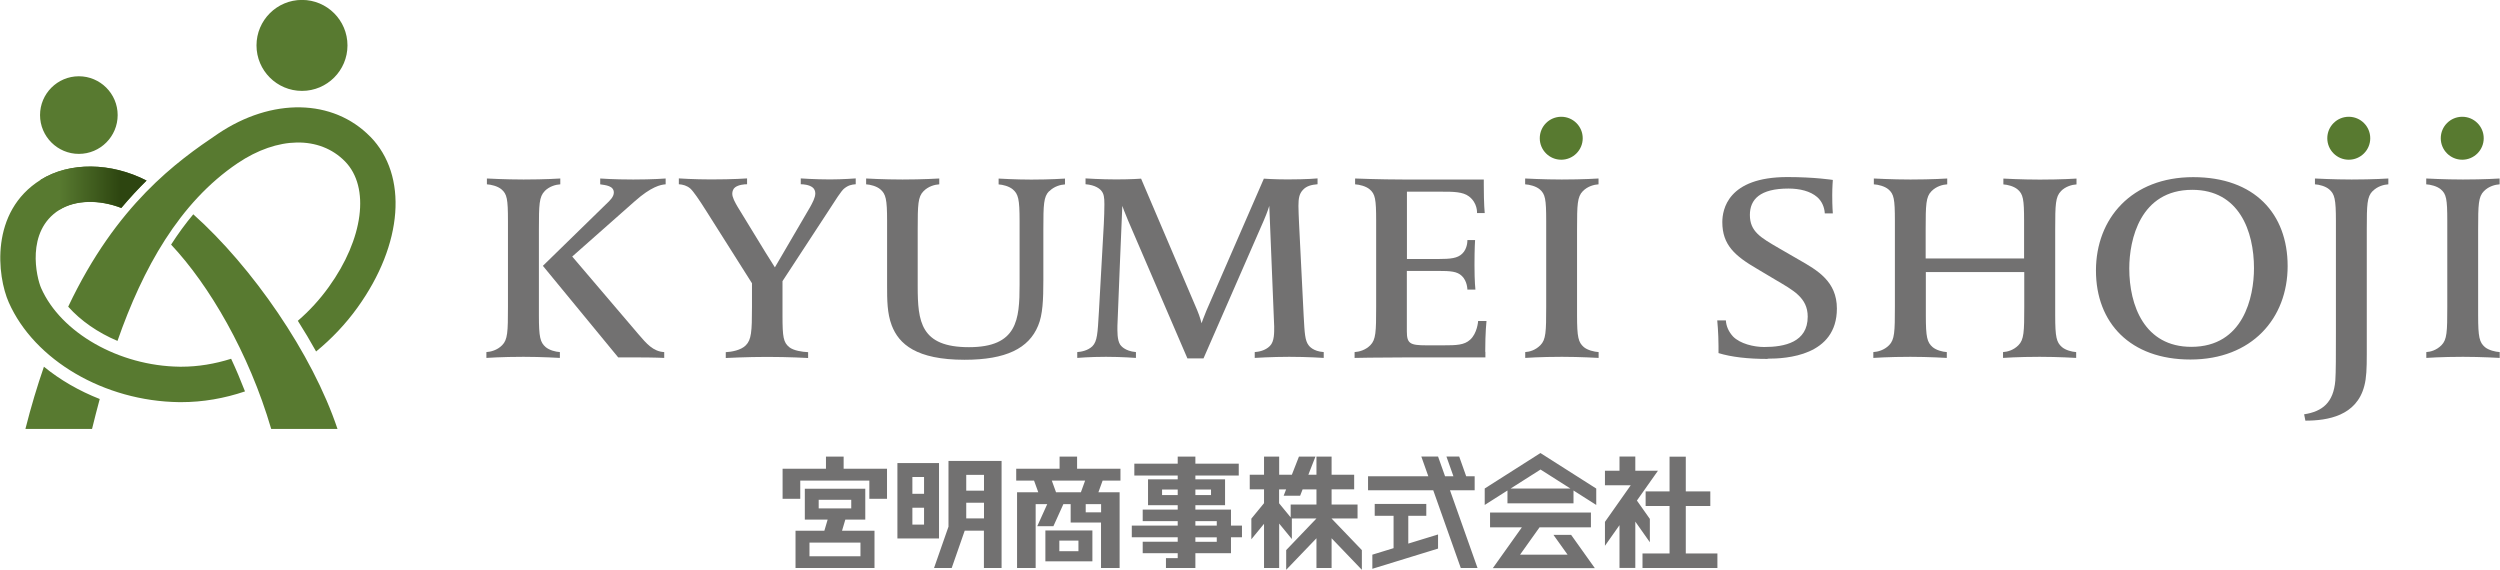 <?xml version="1.0" encoding="UTF-8"?><svg id="_レイヤー_2" xmlns="http://www.w3.org/2000/svg" width="104.29mm" height="23.77mm" xmlns:xlink="http://www.w3.org/1999/xlink" viewBox="0 0 295.62 67.39"><defs><style>.cls-1{fill:#727171;}.cls-1,.cls-2,.cls-3{stroke-width:0px;}.cls-2{fill:#587a30;}.cls-3{fill:url(#_新規グラデーションスウォッチ_25);}</style><linearGradient id="_新規グラデーションスウォッチ_25" x1="6.99" y1="22.26" x2="14.26" y2="22.26" gradientUnits="userSpaceOnUse"><stop offset="0" stop-color="#587a30"/><stop offset="1" stop-color="#2d4510"/></linearGradient></defs><g id="design"><path class="cls-1" d="M111.03,54.77h-4.92v8.91h4.92v-8.91ZM109.26,62.04h-1.38v-1.99h1.38v1.99ZM109.26,58.4h-1.38v-1.99h1.38v1.99ZM99.56,62.77l.39-1.32h2.36v-3.65h-7.15v3.65h2.7l-.39,1.32h-3.41v4.41h9.34v-4.41h-3.84ZM96.8,60.13v-1.02h3.85v1.02h-3.85ZM101.74,65.79h-6.03v-1.62h6.03v1.62ZM112.16,62.26l-1.72,4.92h2.09l1.54-4.42h2.27v4.42h2.09v-12.67h-6.28v7.75ZM114.25,56.16h2.1v1.87h-2.1v-1.87ZM114.25,59.46h2.1v1.85h-2.1v-1.85ZM99.75,55.44v-1.44h-2.09v1.44h-5.13v3.55h2.09v-2.15h8.17v2.15h2.09v-3.55h-5.13ZM145.56,60.27h-4.21v-.52h3.51v-3.06h-3.51v-.45h5.13v-1.4h-5.13v-.84h-2.09v.84h-5.13v1.4h5.13v.45h-3.51v3.06h3.51v.52h-4.14v1.36h4.14v.53h-5.43v1.38h5.43v.53h-4.14v1.36h4.14v.58h-1.39v1.17h3.48v-1.75h4.21v-1.89h1.3v-1.38h-1.3v-1.89ZM141.35,57.9h1.85v.65h-1.85v-.65ZM139.26,58.55h-1.85v-.65h1.85v.65ZM143.88,64.08h-2.53v-.53h2.53v.53ZM143.88,62.16h-2.53v-.53h2.53v.53ZM175.57,57.78v1.94l2.69-1.71v1.52h7.81v-1.52l2.69,1.71v-1.94l-6.6-4.2-6.6,4.2ZM178.63,57.78l3.54-2.25,3.54,2.25h-7.08ZM195.1,61.37l-1.53-2.17,2.49-3.53h-2.68v-1.68h-1.87v1.68h-1.72v1.72h3.05l-3.05,4.33v2.83l1.72-2.44v5.06h1.87v-5.48l1.72,2.44v-2.76ZM183.7,63.26l1.67,2.34h-5.62l2.3-3.23h6.08v-1.75h-11.93v1.75h3.76l-3.43,4.82h12.06l-2.8-3.93h-2.09ZM199.35,65.46v-5.62h2.9v-1.72h-2.9v-4.11h-1.92v4.11h-2.83v1.72h2.83v5.62h-3.2v1.72h8.86v-1.72h-3.73ZM123.61,62.74v3.65h5.56v-3.65h-5.56ZM127.52,65.19h-2.26v-1.25h2.26v1.25ZM127.38,54h-2.09v1.44h-5.13v1.4h2.11l.5,1.38h-2.51v8.96h2.2v-7.56h1.37l-1.18,2.61h1.91l1.18-2.61h.86v2.18h3.59v5.38h2.2v-8.96h-2.51l.5-1.38h2.11v-1.4h-5.13v-1.44ZM128.38,59.62h1.82v.97h-1.82v-.97ZM128.31,56.84l-.5,1.38h-2.94l-.5-1.38h3.95ZM157.46,61.32h3.07v-1.65h-3.07v-1.8h2.67v-1.72h-2.67v-2.15h-1.79v2.15h-.96l.84-2.15h-1.95l-.84,2.15h-1.5v-2.15h-1.79v2.15h-1.69v1.72h1.69v1.64l-1.5,1.83v2.44l1.5-1.83v5.23h1.79v-5.26l1.5,1.83v-2.41l-.02-.02h2.93s-3.58,3.74-3.58,3.74v2.33l3.58-3.73v3.52h1.79v-3.52l3.58,3.73v-2.33l-3.58-3.73h0ZM155.67,59.67h-3.05v1.52l-1.37-1.67v-1.64h.83l-.29.75h1.95l.29-.75h1.64v1.8ZM174.38,57.98v-1.65h-1l-.83-2.34h-1.51l.83,2.34h-.99l-.83-2.34h-1.98l.83,2.34h-7.13v1.65h7.71l3.26,9.2h1.98l-3.26-9.2h2.92ZM166.52,61h2.14v-1.4h-6.1v1.4h2.23v3.83l-2.51.77v1.67l7.77-2.39v-1.67l-3.52,1.08v-3.3Z"/><path class="cls-1" d="M64.4,22.6c-.66.66-.69,1.59-.69,4.53v10.17c0,2.59.15,3.18.8,3.75.44.37,1.17.56,1.68.59v.69s-2.15-.13-4.31-.13c-2.56,0-4.38.13-4.38.13v-.69c.51-.03,1.28-.22,1.86-.81.66-.66.69-1.59.69-4.53v-10.17c0-2.59-.11-3.18-.77-3.74-.44-.37-1.2-.56-1.72-.59v-.69s2.19.12,4.34.12c2.56,0,4.34-.12,4.34-.12v.69c-.51.03-1.28.22-1.86.81ZM75.06,23.79l-7.41,6.55,7.85,9.21c.91,1.06,1.72,2.03,3.03,2.09v.69s-1.17-.06-3.14-.06h-2.3l-8.91-10.83,7.48-7.3c.47-.44.91-.87.91-1.37,0-.81-.99-.87-1.61-.97v-.69s1.57.12,3.91.12,3.83-.12,3.83-.12v.69c-.58.03-1.72.28-3.65,2Z"/><path class="cls-1" d="M99.82,22.29c-.37.31-1.02,1.34-1.93,2.75l-5.37,8.21v4.06c0,2.59.11,3.18.8,3.75.51.41,1.53.56,2.23.59v.69s-2.26-.13-4.85-.13c-2.41,0-4.89.13-4.89.13v-.69c.66-.03,1.79-.22,2.37-.81.66-.66.73-1.62.73-4.53v-2.81l-5.37-8.49c-.88-1.4-1.57-2.4-1.93-2.72-.4-.34-.88-.47-1.35-.5v-.69s1.79.12,3.8.12c2.7,0,4.27-.12,4.27-.12v.69c-.33,0-1.02.06-1.42.37-.22.16-.33.47-.33.75,0,.44.33,1.03.62,1.53l3.32,5.43c.04.06,1.1,1.75,1.1,1.75l4.16-7.12c.26-.47.62-1.12.62-1.62,0-.28-.11-.56-.33-.72-.4-.31-1.06-.37-1.39-.37v-.69s1.68.12,3.47.12c1.46,0,3.03-.12,3.03-.12v.69c-.47.03-.91.13-1.35.5Z"/><path class="cls-1" d="M124.06,22.6c-.66.66-.69,1.59-.69,4.53v6.02c0,2.28-.07,4.09-.62,5.37-1.1,2.68-3.8,4.03-8.69,4.03-5.73,0-7.78-1.87-8.62-4.06-.55-1.44-.55-3.06-.55-4.68v-7.68c0-2.59-.15-3.18-.8-3.74-.44-.37-1.17-.56-1.68-.59v-.69s2.08.12,4.31.12c2.37,0,4.34-.12,4.34-.12v.69c-.51.03-1.28.22-1.86.81-.66.66-.69,1.59-.69,4.53v6.71c0,4.18.33,7.21,6.06,7.21s5.99-3.25,5.99-7.4v-7.52c0-2.59-.15-3.18-.8-3.74-.44-.37-1.17-.56-1.68-.59v-.69s2.01.12,3.87.12c2.26,0,3.98-.12,3.98-.12v.69c-.51.03-1.28.22-1.86.81Z"/><path class="cls-1" d="M152.46,42.2c-2.08,0-4.09.13-4.09.13v-.69c.44-.03,1.24-.16,1.79-.72.55-.53.51-1.62.51-2.31,0-.22-.58-14.26-.58-14.26,0,0-.22.75-.66,1.75l-7.12,16.29h-1.9l-7.01-16.29c-.4-.94-.66-1.65-.69-1.75,0,.13-.58,13.61-.58,14.2,0,.65-.04,1.65.33,2.22.07.09.51.75,1.86.87v.69s-1.72-.13-3.54-.13c-1.93,0-3.4.13-3.4.13v-.69c.44-.03,1.24-.16,1.79-.69.58-.59.62-1.5.77-4.06l.58-10.36c.04-.44.07-2.03.07-2.37,0-.84-.07-1.22-.33-1.56-.18-.25-.73-.72-1.9-.81v-.69s1.82.12,3.61.12,2.96-.09,2.96-.09l6.64,15.57c.33.78.51,1.53.51,1.53,0,0,.29-.81.58-1.5l6.79-15.6s1.2.09,2.81.09c2.37,0,3.54-.12,3.54-.12v.69c-.69.06-1.31.19-1.75.69-.4.44-.51.94-.51,1.87,0,.47.04,1.34.07,2.03l.55,11.02c.11,2,.15,2.87.58,3.43.07.09.51.72,1.79.81v.69s-1.93-.13-4.09-.13Z"/><path class="cls-1" d="M175.65,41.61v.66h-9.45c-3.4,0-6.02.06-6.02.06v-.69c.51-.03,1.28-.22,1.86-.81.66-.66.69-1.59.69-4.53v-10.17c0-2.59-.11-3.18-.77-3.74-.44-.37-1.2-.56-1.72-.59v-.69s2.92.12,5.73.12h9.49v.69c0,2.25.11,3.28.11,3.28h-.91c0-.06.07-1.19-.95-1.97-.73-.56-1.9-.56-3.18-.56h-4.16v7.96h3.72c1.46,0,2.26-.09,2.81-.62.66-.62.62-1.59.62-1.62h.91s-.07.97-.07,2.96.11,2.9.11,2.9h-.95s0-1-.66-1.62c-.55-.53-1.31-.59-2.81-.59h-3.69v7.15c0,1.44.37,1.65,2.3,1.65h2.04c1.53,0,2.45-.03,3.14-.66.84-.75.95-2.15.95-2.22h.99s-.15,1.31-.15,3.65Z"/><path class="cls-1" d="M187.18,22.6c-.66.66-.69,1.59-.69,4.53v10.17c0,2.59.15,3.18.8,3.75.44.37,1.24.56,1.75.59v.69s-2.19-.13-4.34-.13c-2.56,0-4.34.13-4.34.13v-.69c.51-.03,1.2-.22,1.79-.81.66-.66.69-1.59.69-4.53v-10.17c0-2.59-.11-3.18-.77-3.74-.44-.37-1.2-.56-1.72-.59v-.69s2.19.12,4.34.12c2.56,0,4.34-.12,4.34-.12v.69c-.51.03-1.28.22-1.86.81Z"/><path class="cls-1" d="M209.02,42.45c-2.3,0-4.27-.22-5.8-.69v-.81c0-1.56-.15-3.06-.15-3.06h1.02c.04.69.33,1.34.84,1.9.84.87,2.48,1.25,3.69,1.25,2.41,0,5.15-.56,5.15-3.59,0-2.25-1.72-3.12-3.83-4.37l-2.15-1.28c-2.63-1.53-4.12-2.84-4.12-5.52,0-1.47.62-5.34,7.7-5.34,3.25,0,5.37.34,5.37.34,0,0-.07.87-.07,1.81,0,1.37.07,2.15.07,2.15h-.95c-.04-.75-.36-1.47-.91-1.94-.8-.69-2.04-1-3.39-1-3.36,0-4.56,1.28-4.56,3.12,0,1.97,1.28,2.68,3.43,3.93l2.37,1.37c2.19,1.25,4.49,2.56,4.49,5.77,0,5.62-6.02,5.93-8.18,5.93Z"/><path class="cls-1" d="M243.73,22.6c-.66.66-.69,1.59-.69,4.53v10.17c0,2.59.15,3.18.8,3.75.44.37,1.17.56,1.68.59v.69s-2.15-.13-4.31-.13c-2.56,0-4.34.13-4.34.13v-.69c.51-.03,1.24-.22,1.82-.81.66-.66.69-1.59.69-4.53v-4.12h-11.64v5.12c0,2.59.15,3.18.8,3.75.44.37,1.17.56,1.68.59v.69s-2.15-.13-4.31-.13c-2.56,0-4.38.13-4.38.13v-.69c.51-.03,1.28-.22,1.86-.81.66-.66.69-1.59.69-4.53v-10.17c0-2.59-.11-3.18-.77-3.74-.44-.37-1.2-.56-1.72-.59v-.69s2.19.12,4.34.12c2.56,0,4.34-.12,4.34-.12v.69c-.51.03-1.28.22-1.86.81-.66.66-.69,1.59-.69,4.53v3.43h11.64v-4.43c0-2.59-.11-3.18-.77-3.74-.44-.37-1.17-.56-1.68-.59v-.69s2.15.12,4.31.12c2.56,0,4.34-.12,4.34-.12v.69c-.51.03-1.28.22-1.86.81Z"/><path class="cls-1" d="M259.03,42.52c-7.12,0-11.17-4.34-11.17-10.52s4.23-11.05,11.5-11.05,11.17,4.34,11.17,10.52-4.23,11.05-11.5,11.05ZM259.25,22.45c-6.17,0-7.45,5.9-7.45,9.3,0,4.37,1.79,9.27,7.34,9.27,6.17,0,7.41-5.9,7.41-9.3,0-4.37-1.75-9.27-7.3-9.27Z"/><path class="cls-1" d="M280.58,22.6c-.66.66-.69,1.59-.69,4.53v14.79c0,1.65-.04,2.78-.29,3.71-.91,3.56-4.34,4.12-6.97,4.12l-.15-.75c2.19-.34,3.47-1.4,3.69-3.99.07-1.03.07-2.93.07-5.74v-13.14c0-2.59-.15-3.18-.8-3.74-.44-.37-1.17-.56-1.68-.59v-.69s2.19.12,4.34.12c2.56,0,4.34-.12,4.34-.12v.69c-.51.03-1.28.22-1.86.81Z"/><path class="cls-1" d="M293.75,22.6c-.66.66-.69,1.59-.69,4.53v10.17c0,2.59.15,3.18.8,3.75.44.37,1.24.56,1.75.59v.69s-2.19-.13-4.34-.13c-2.56,0-4.34.13-4.34.13v-.69c.51-.03,1.2-.22,1.79-.81.66-.66.69-1.59.69-4.53v-10.17c0-2.59-.11-3.18-.77-3.74-.44-.37-1.2-.56-1.72-.59v-.69s2.19.12,4.34.12c2.56,0,4.34-.12,4.34-.12v.69c-.51.03-1.28.22-1.86.81Z"/><circle class="cls-2" cx="291.18" cy="16.35" r="2.54"/><circle class="cls-2" cx="184.62" cy="16.35" r="2.54"/><circle class="cls-2" cx="277.76" cy="16.35" r="2.54"/><path class="cls-2" d="M9.3,18.2c2.54,0,4.59-2.06,4.59-4.59s-2.06-4.59-4.59-4.59-4.59,2.06-4.59,4.59,2.06,4.59,4.59,4.59ZM35.69,10.75c2.97,0,5.38-2.41,5.38-5.38s-2.41-5.38-5.38-5.38-5.38,2.41-5.38,5.38,2.41,5.38,5.38,5.38ZM2.97,50.73h7.89c.29-1.18.59-2.36.91-3.54-2.44-.96-4.68-2.25-6.6-3.82-.78,2.26-1.52,4.7-2.19,7.36ZM43.77,16.17c-4.41-4.51-11.65-4.64-18.03-.34-4.82,3.25-11.97,8.34-17.7,20.44,1.49,1.67,3.51,3.07,5.83,4.05,2.99-8.57,7.31-16.37,14.21-21.02,4.72-3.18,9.7-3.27,12.7-.21,2.98,3.05,2.19,9.15-1.92,14.85-1.07,1.49-2.3,2.83-3.66,4,.76,1.2,1.49,2.42,2.16,3.63,1.82-1.49,3.48-3.23,4.89-5.19,5.4-7.5,6.01-15.63,1.51-20.23ZM22.83,25.35c-.94,1.12-1.81,2.32-2.62,3.58,4.49,4.77,9.2,12.78,11.84,21.8h7.84c-2.98-8.92-10.11-19.19-17.06-25.39ZM21.42,43.37c-.07,0-.14,0-.21,0-7.14-.09-14.03-4-16.37-9.3-.54-1.23-1.86-6.73,2.16-9.25,1.91-1.19,4.7-1.23,7.32-.22,1.01-1.2,2.01-2.28,2.99-3.24-4.22-2.16-9.1-2.23-12.53-.09-6.03,3.77-5.14,11.39-3.77,14.49,3.02,6.84,11.31,11.69,20.15,11.8.09,0,.17,0,.26,0,2.54,0,5.08-.44,7.53-1.27-.51-1.32-1.06-2.62-1.64-3.86-1.93.61-3.91.94-5.89.94Z"/><path class="cls-3" d="M17.31,21.35c-4.22-2.16-9.1-2.23-12.53-.09l2.22,3.55c1.91-1.19,4.7-1.23,7.32-.22,1.01-1.2,2.01-2.28,2.99-3.24Z"/></g></svg>